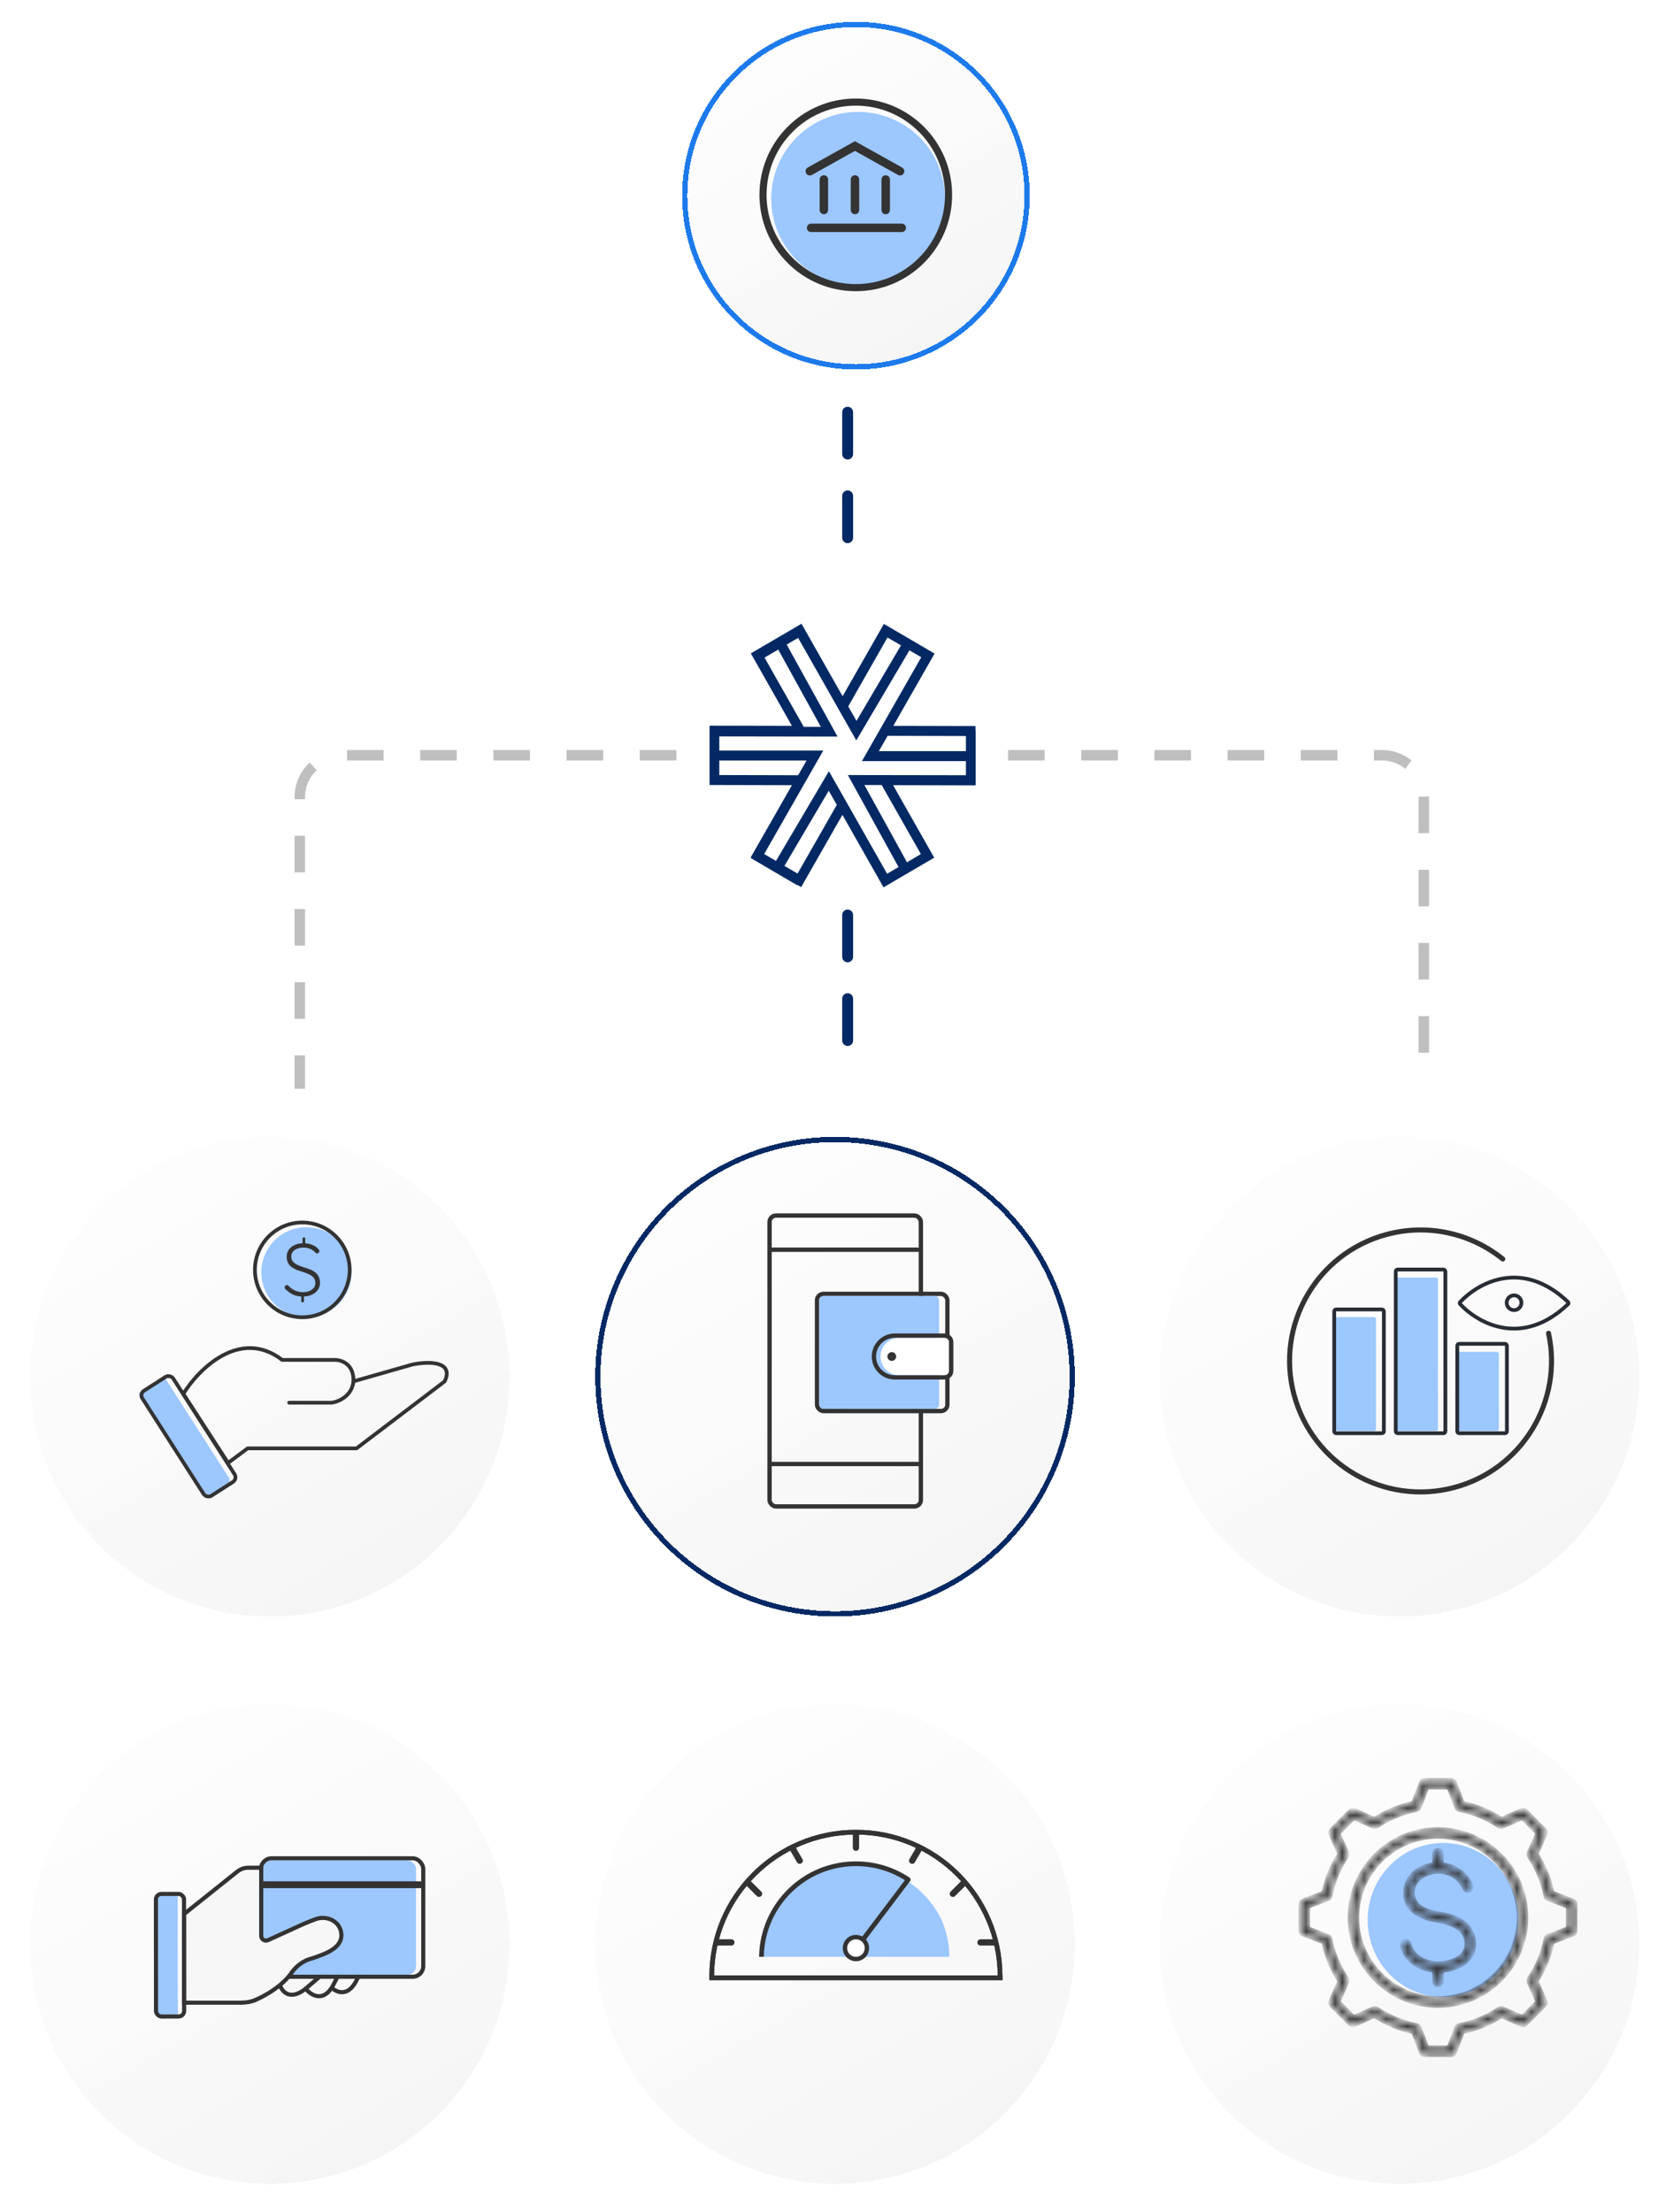<svg width="229" height="304" viewBox="0 0 229 304" fill="none" xmlns="http://www.w3.org/2000/svg">
<path fill-rule="evenodd" clip-rule="evenodd" d="M134.112 99.793L122.787 99.767L128.462 89.829L121.497 85.754L115.821 95.692L110.172 85.728L103.206 89.803L108.856 99.767L97.531 99.741V99.872V107.339V107.891L108.856 107.917L103.18 117.856L103.232 117.882L103.206 117.935L109.578 121.668L109.604 121.615L110.12 121.931L115.795 111.993L121.445 121.957L128.41 117.882L122.761 107.917L134.086 107.944V107.891H134.112V100.424H134.086V99.793H134.112ZM121.987 87.621L123.844 88.698L117.73 99.084L116.595 97.085L121.987 87.621ZM105.089 90.381L106.973 89.277L112.829 99.899H110.481L105.089 90.381ZM98.872 106.524V104.526H110.868L109.707 106.55L98.872 106.524ZM109.63 120.064L107.824 119.013L113.912 108.68L115.022 110.626L109.63 120.064ZM126.579 117.382L124.67 118.513L118.814 107.891H121.187L126.579 117.382ZM132.77 106.55L116.544 106.524L123.509 119.17L121.935 120.09L115.795 109.258L113.938 105.998L106.663 118.329L105.038 117.382L113.164 103.159H98.872V101.213L115.125 101.239L108.134 88.593L109.707 87.673L117.704 101.765L125.005 89.382L126.63 90.329L118.479 104.605H132.77V106.55ZM132.77 103.238H120.8L122.013 101.134L132.77 101.161V103.238Z" fill="#022964"/>
<line x1="116.512" y1="56.656" x2="116.512" y2="79.118" stroke="#022964" stroke-width="1.499" stroke-linecap="round" stroke-dasharray="5.75 5.75"/>
<line x1="116.512" y1="125.759" x2="116.512" y2="148.221" stroke="#022964" stroke-width="1.499" stroke-linecap="round" stroke-dasharray="5.75 5.75"/>
<g filter="url(#filter0_d_34_452)">
<circle cx="117.652" cy="26.89" r="23.89" fill="url(#paint0_linear_34_452)" shape-rendering="crispEdges"/>
<circle cx="117.652" cy="26.89" r="23.53" stroke="#1D7AEB" stroke-width="0.719" shape-rendering="crispEdges"/>
</g>
<path d="M129.893 27.321C129.893 33.915 124.547 39.261 117.953 39.261C111.359 39.261 106.013 33.915 106.013 27.321C106.013 20.727 111.359 15.381 117.953 15.381C124.547 15.381 129.893 20.727 129.893 27.321Z" fill="#9CC7FF"/>
<path fill-rule="evenodd" clip-rule="evenodd" d="M117.516 19.406L124.004 23.027C124.285 23.184 124.385 23.539 124.228 23.82C124.072 24.101 123.717 24.201 123.436 24.045L117.516 20.74L111.597 24.045C111.316 24.201 110.961 24.101 110.804 23.82C110.647 23.539 110.748 23.184 111.029 23.027L117.516 19.406Z" fill="#333333"/>
<path fill-rule="evenodd" clip-rule="evenodd" d="M113.247 24.089C113.568 24.089 113.829 24.35 113.829 24.671L113.829 28.862C113.829 29.184 113.568 29.444 113.247 29.444C112.925 29.444 112.664 29.184 112.664 28.862L112.664 24.671C112.664 24.35 112.925 24.089 113.247 24.089Z" fill="#333333"/>
<path fill-rule="evenodd" clip-rule="evenodd" d="M117.521 24.089C117.842 24.089 118.103 24.35 118.103 24.671L118.103 28.862C118.103 29.184 117.842 29.444 117.521 29.444C117.199 29.444 116.938 29.184 116.938 28.862L116.938 24.671C116.938 24.35 117.199 24.089 117.521 24.089Z" fill="#333333"/>
<path fill-rule="evenodd" clip-rule="evenodd" d="M111.491 30.733L123.948 30.733C124.269 30.733 124.53 30.994 124.53 31.316C124.53 31.637 124.269 31.898 123.948 31.898L111.491 31.898C111.169 31.898 110.908 31.637 110.908 31.316C110.908 30.994 111.169 30.733 111.491 30.733Z" fill="#333333"/>
<path fill-rule="evenodd" clip-rule="evenodd" d="M121.744 24.089C122.066 24.089 122.327 24.35 122.327 24.671L122.327 28.862C122.327 29.184 122.066 29.444 121.744 29.444C121.422 29.444 121.162 29.184 121.162 28.862L121.162 24.671C121.162 24.35 121.422 24.089 121.744 24.089Z" fill="#333333"/>
<circle cx="117.631" cy="26.784" r="12.752" stroke="#333333" stroke-width="0.977"/>
<g filter="url(#filter1_d_34_452)">
<circle cx="195.249" cy="187.055" r="32.959" fill="url(#paint1_linear_34_452)" shape-rendering="crispEdges"/>
</g>
<path fill-rule="evenodd" clip-rule="evenodd" d="M206.621 173.155C206.575 173.178 206.52 173.172 206.48 173.14C202.189 169.685 196.365 168.254 190.636 169.789C181.103 172.344 175.446 182.142 178 191.675C180.555 201.208 190.353 206.866 199.886 204.311C209.137 201.833 214.738 192.532 212.727 183.272C212.715 183.214 212.743 183.153 212.796 183.127V183.127C212.872 183.089 212.963 183.132 212.981 183.215C215.023 192.61 209.34 202.047 199.954 204.563C190.282 207.154 180.341 201.414 177.749 191.743C175.158 182.071 180.897 172.13 190.569 169.538C196.381 167.981 202.291 169.432 206.645 172.938C206.718 172.997 206.705 173.112 206.621 173.155V173.155Z" fill="#282D35"/>
<path d="M206.645 172.938L206.51 173.106L206.645 172.938ZM212.727 183.272L212.517 183.318L212.727 183.272ZM212.981 183.215L213.192 183.169L212.981 183.215ZM206.48 173.14L206.345 173.307L206.48 173.14ZM206.615 172.972C202.273 169.476 196.378 168.028 190.58 169.581L190.692 169.998C196.351 168.481 202.105 169.894 206.345 173.307L206.615 172.972ZM190.58 169.581C180.932 172.166 175.207 182.083 177.792 191.731L178.208 191.62C175.685 182.202 181.274 172.521 190.692 169.998L190.58 169.581ZM177.792 191.731C180.377 201.379 190.294 207.105 199.942 204.52L199.83 204.103C190.413 206.627 180.732 201.038 178.208 191.62L177.792 191.731ZM199.942 204.52C209.305 202.011 214.973 192.598 212.938 183.226L212.517 183.318C214.503 192.466 208.97 201.654 199.83 204.103L199.942 204.52ZM200.009 204.771C209.507 202.226 215.258 192.676 213.192 183.169L212.771 183.261C214.788 192.544 209.172 201.869 199.898 204.354L200.009 204.771ZM177.541 191.799C180.163 201.585 190.223 207.393 200.009 204.771L199.898 204.354C190.341 206.915 180.518 201.244 177.957 191.687L177.541 191.799ZM190.513 169.33C180.726 171.952 174.918 182.012 177.541 191.799L177.957 191.687C175.397 182.13 181.068 172.307 190.625 169.746L190.513 169.33ZM206.78 172.77C202.375 169.223 196.395 167.754 190.513 169.33L190.625 169.746C196.368 168.208 202.207 169.642 206.51 173.106L206.78 172.77ZM206.51 173.106C206.46 173.066 206.47 172.989 206.524 172.962L206.718 173.347C206.941 173.235 206.977 172.929 206.78 172.77L206.51 173.106ZM212.938 183.226C212.946 183.262 212.929 183.301 212.893 183.319L212.699 182.934C212.557 183.006 212.484 183.165 212.517 183.318L212.938 183.226ZM212.893 183.319C212.843 183.345 212.782 183.315 212.771 183.261L213.192 183.169C213.144 182.949 212.901 182.832 212.699 182.934L212.893 183.319ZM206.345 173.307C206.45 173.392 206.596 173.409 206.718 173.347L206.524 172.962C206.554 172.947 206.59 172.951 206.615 172.972L206.345 173.307Z" fill="#333333"/>
<rect x="183.612" y="181.024" width="5.527" height="15.643" rx="0.259" fill="#9CC7FF"/>
<rect x="200.049" y="185.801" width="5.98" height="10.866" rx="0.259" fill="#9CC7FF"/>
<rect x="191.831" y="175.591" width="5.824" height="21.076" rx="0.259" fill="#9CC7FF"/>
<rect x="183.395" y="179.973" width="6.823" height="17.013" rx="0.259" stroke="#282D35" stroke-width="0.518"/>
<rect x="200.308" y="184.697" width="6.823" height="12.288" rx="0.259" stroke="#282D35" stroke-width="0.518"/>
<rect x="191.851" y="174.491" width="6.823" height="22.494" rx="0.259" stroke="#282D35" stroke-width="0.518"/>
<path d="M215.536 178.951L215.357 179.138L215.357 179.138L215.536 178.951ZM200.695 178.967L200.885 179.144L200.885 179.144L200.695 178.967ZM215.59 179.098L215.333 179.069L215.329 179.098L215.333 179.127L215.59 179.098ZM215.536 179.245L215.357 179.058L215.357 179.058L215.536 179.245ZM200.695 179.229L200.885 179.052L200.885 179.052L200.695 179.229ZM200.65 179.098L200.908 179.124L200.91 179.098L200.908 179.072L200.65 179.098ZM215.715 178.763C212.511 175.712 209.349 175.014 206.654 175.446C203.974 175.875 201.789 177.416 200.506 178.79L200.885 179.144C202.111 177.831 204.197 176.364 206.736 175.958C209.259 175.554 212.262 176.191 215.357 179.138L215.715 178.763ZM215.848 179.127C215.862 179.001 215.821 178.864 215.715 178.763L215.357 179.138C215.349 179.131 215.342 179.12 215.337 179.106C215.332 179.093 215.331 179.08 215.333 179.069L215.848 179.127ZM215.333 179.127C215.331 179.116 215.332 179.103 215.337 179.09C215.342 179.076 215.349 179.065 215.357 179.058L215.715 179.433C215.821 179.332 215.862 179.196 215.848 179.069L215.333 179.127ZM215.357 179.058C212.262 182.005 209.259 182.643 206.736 182.238C204.197 181.832 202.111 180.365 200.885 179.052L200.506 179.406C201.789 180.78 203.974 182.321 206.654 182.75C209.349 183.182 212.511 182.484 215.715 179.433L215.357 179.058ZM200.885 179.052C200.892 179.06 200.899 179.07 200.903 179.084C200.908 179.098 200.909 179.111 200.908 179.124L200.392 179.072C200.38 179.189 200.417 179.311 200.506 179.406L200.885 179.052ZM200.506 178.79C200.417 178.885 200.38 179.007 200.392 179.124L200.908 179.072C200.909 179.085 200.908 179.098 200.903 179.112C200.899 179.126 200.892 179.137 200.885 179.144L200.506 178.79Z" fill="#282D35"/>
<circle cx="208.114" cy="179.05" r="1.013" stroke="#282D35" stroke-width="0.518"/>
<g filter="url(#filter2_d_34_452)">
<circle cx="39.959" cy="187.055" r="32.959" fill="url(#paint2_linear_34_452)" shape-rendering="crispEdges"/>
</g>
<path d="M38.781 186.907C32.963 182.438 27.236 188.24 25.199 191.577L31.35 201.062L34.038 199.066H49.004L61.124 189.858C62.473 186.991 58.735 187.118 56.697 187.539L48.582 189.858C48.667 187.413 46.853 186.872 45.936 186.907H38.781Z" stroke="#333333" stroke-width="0.512" stroke-linejoin="round"/>
<path d="M39.744 192.786H45.622C46.541 192.657 48.423 191.871 48.595 189.764" stroke="#333333" stroke-width="0.512" stroke-linecap="round" stroke-linejoin="round"/>
<rect x="18.927" y="191.498" width="4.293" height="17.104" rx="0.512" transform="rotate(-32.649 18.927 191.498)" fill="#9CC7FF"/>
<rect x="19.154" y="191.551" width="5.048" height="17.153" rx="0.767" transform="rotate(-32.649 19.154 191.551)" stroke="#333333" stroke-width="0.512"/>
<circle cx="42.126" cy="174.864" r="6.197" fill="#9CC7FF"/>
<path d="M41.676 178.198C41.16 178.205 40.713 178.124 40.333 177.954C39.953 177.785 39.59 177.53 39.244 177.191C39.21 177.164 39.179 177.13 39.152 177.089C39.132 177.048 39.122 177.001 39.122 176.947C39.122 176.865 39.152 176.791 39.213 176.723C39.281 176.655 39.356 176.621 39.437 176.621C39.519 176.621 39.593 176.655 39.661 176.723C39.926 177.008 40.224 177.225 40.557 177.374C40.896 177.523 41.259 177.598 41.646 177.598C41.971 177.598 42.26 177.547 42.511 177.445C42.769 177.344 42.972 177.198 43.121 177.008C43.271 176.818 43.345 176.597 43.345 176.346C43.345 176.034 43.26 175.783 43.091 175.593C42.921 175.396 42.697 175.237 42.419 175.115C42.141 174.986 41.832 174.87 41.493 174.769C41.215 174.687 40.95 174.596 40.699 174.494C40.448 174.385 40.224 174.256 40.027 174.107C39.831 173.951 39.678 173.761 39.569 173.537C39.461 173.313 39.407 173.042 39.407 172.723C39.407 172.363 39.502 172.044 39.691 171.766C39.882 171.488 40.15 171.271 40.495 171.115C40.848 170.952 41.255 170.871 41.717 170.871C42.117 170.871 42.501 170.938 42.867 171.074C43.24 171.21 43.535 171.41 43.752 171.675C43.854 171.783 43.905 171.882 43.905 171.97C43.905 172.038 43.871 172.105 43.803 172.173C43.735 172.241 43.661 172.275 43.579 172.275C43.511 172.275 43.454 172.251 43.406 172.204C43.291 172.061 43.145 171.936 42.969 171.827C42.792 171.712 42.596 171.624 42.378 171.563C42.168 171.502 41.947 171.471 41.717 171.471C41.398 171.471 41.11 171.522 40.852 171.624C40.601 171.719 40.401 171.858 40.251 172.041C40.109 172.224 40.038 172.445 40.038 172.703C40.038 172.988 40.119 173.222 40.282 173.405C40.445 173.588 40.658 173.741 40.923 173.863C41.188 173.978 41.469 174.087 41.768 174.188C42.059 174.27 42.338 174.365 42.602 174.473C42.874 174.575 43.111 174.704 43.315 174.86C43.525 175.016 43.688 175.213 43.803 175.45C43.925 175.688 43.986 175.986 43.986 176.346C43.986 176.692 43.888 177.004 43.691 177.282C43.495 177.561 43.223 177.781 42.877 177.944C42.538 178.107 42.138 178.192 41.676 178.198Z" fill="#333333"/>
<line x1="41.775" y1="171.135" x2="41.775" y2="170.242" stroke="#333333" stroke-width="0.366" stroke-linecap="round"/>
<line x1="41.597" y1="178.825" x2="41.597" y2="178.138" stroke="#333333" stroke-width="0.366" stroke-linecap="round"/>
<circle cx="41.553" cy="174.533" r="6.512" stroke="#333333" stroke-width="0.512"/>
<g filter="url(#filter3_d_34_452)">
<circle cx="117.654" cy="187.055" r="32.959" fill="url(#paint3_linear_34_452)" shape-rendering="crispEdges"/>
<circle cx="117.654" cy="187.055" r="32.6" stroke="#022964" stroke-width="0.719" shape-rendering="crispEdges"/>
</g>
<rect x="105.779" y="167.068" width="20.798" height="39.977" rx="0.885" stroke="#333333" stroke-width="0.599"/>
<path d="M106.1 171.761L126.126 171.761" stroke="#333333" stroke-width="0.599" stroke-linecap="round"/>
<path d="M106.127 201.214H126.166" stroke="#333333" stroke-width="0.599" stroke-linecap="round"/>
<rect x="112.301" y="177.83" width="17.922" height="16.111" rx="0.889" stroke="#333333" stroke-width="0.593"/>
<rect x="112.598" y="178.126" width="16.488" height="15.519" rx="0.593" fill="#9CC7FF"/>
<path d="M121.033 186.441C121.033 185.02 122.185 183.868 123.607 183.868H129.862C130.189 183.868 130.455 184.133 130.455 184.46V188.423C130.455 188.75 130.189 189.015 129.862 189.015H123.607C122.185 189.015 121.033 187.863 121.033 186.441V186.441Z" fill="white"/>
<path d="M129.861 183.571H122.996C121.411 183.571 120.126 184.856 120.126 186.441C120.126 188.027 121.411 189.312 122.996 189.312H129.861C130.351 189.312 130.749 188.914 130.749 188.423V184.46C130.749 183.969 130.351 183.571 129.861 183.571Z" stroke="#333333" stroke-width="0.593"/>
<circle cx="122.581" cy="186.441" r="0.604" fill="#333333"/>
<g filter="url(#filter4_d_34_452)">
<circle cx="195.25" cy="265.026" r="32.959" fill="url(#paint4_linear_34_452)" shape-rendering="crispEdges"/>
</g>
<ellipse cx="198.37" cy="263.889" rx="10.373" ry="10.589" fill="#9CC7FF"/>
<mask id="path-46-inside-1_34_452" fill="white">
<path fill-rule="evenodd" clip-rule="evenodd" d="M202.583 266.729C202.699 267.688 202.444 268.56 201.845 269.253C201.06 270.16 199.7 270.739 198.166 270.844V272.314C198.166 272.596 197.938 272.825 197.655 272.825C197.374 272.825 197.144 272.597 197.144 272.314V270.838C195.229 270.664 193.263 269.593 192.715 267.397C192.647 267.123 192.813 266.847 193.088 266.778C193.362 266.71 193.638 266.876 193.707 267.15C194.184 269.068 196.106 269.889 197.825 269.844C198.89 269.818 200.303 269.475 201.072 268.586C201.484 268.11 201.65 267.527 201.569 266.851C201.381 265.301 200.152 264.422 197.586 264.001C194.749 263.535 193.26 262.293 193.164 260.313C193.071 258.422 194.409 256.834 196.492 256.362C196.703 256.314 196.922 256.282 197.146 256.26V254.78C197.146 254.498 197.374 254.269 197.657 254.269C197.939 254.269 198.168 254.498 198.168 254.78V256.255C199.776 256.398 201.415 257.258 202.206 259.14C202.316 259.401 202.193 259.7 201.934 259.809C201.672 259.918 201.374 259.796 201.265 259.536C200.419 257.523 198.316 256.996 196.719 257.357C195.498 257.634 194.101 258.562 194.184 260.263C194.255 261.718 195.423 262.611 197.752 262.994C198.857 263.174 202.218 263.727 202.583 266.729ZM197.656 274.657C203.783 274.657 208.766 269.673 208.766 263.547C208.766 257.42 203.783 252.437 197.656 252.437C191.53 252.437 186.546 257.42 186.546 263.547C186.546 269.673 191.53 274.657 197.656 274.657ZM197.656 251.415C190.967 251.415 185.525 256.857 185.525 263.547C185.525 270.236 190.967 275.678 197.656 275.678C204.346 275.678 209.788 270.236 209.788 263.547C209.788 256.857 204.345 251.415 197.656 251.415ZM215.525 265.033V262.061L212.775 261.001C212.611 260.938 212.491 260.795 212.457 260.623C212.071 258.659 211.308 256.817 210.188 255.15C210.09 255.004 210.074 254.818 210.146 254.658L211.343 251.961L209.242 249.859L206.543 251.057C206.383 251.128 206.198 251.113 206.052 251.015C204.384 249.895 202.543 249.132 200.579 248.746C200.408 248.711 200.264 248.592 200.201 248.428L199.142 245.677H196.17L195.11 248.43C195.048 248.593 194.905 248.713 194.732 248.747C192.769 249.132 190.927 249.896 189.26 251.016C189.115 251.114 188.928 251.13 188.768 251.059L186.07 249.861L183.968 251.963L185.167 254.66C185.238 254.82 185.221 255.006 185.124 255.152C184.004 256.819 183.241 258.66 182.855 260.624C182.821 260.796 182.702 260.94 182.538 261.002L179.786 262.061V265.033L182.538 266.093C182.701 266.155 182.821 266.298 182.855 266.47C183.241 268.435 184.004 270.276 185.124 271.944C185.222 272.089 185.239 272.275 185.167 272.435L183.97 275.132L186.071 277.234L188.769 276.035C188.93 275.964 189.115 275.981 189.261 276.078C190.929 277.198 192.77 277.961 194.734 278.346C194.905 278.381 195.049 278.5 195.112 278.664L196.171 281.416H199.144L200.203 278.666C200.266 278.502 200.408 278.383 200.581 278.348C202.546 277.963 204.387 277.199 206.054 276.08C206.199 275.981 206.385 275.966 206.546 276.037L209.243 277.235L211.345 275.133L210.146 272.435C210.075 272.275 210.091 272.089 210.189 271.943C211.309 270.275 212.072 268.434 212.457 266.47C212.491 266.299 212.611 266.155 212.775 266.093L215.525 265.033ZM216.219 261.233L213.402 260.148C212.994 258.246 212.252 256.455 211.192 254.817L212.418 252.055C212.504 251.862 212.461 251.636 212.313 251.487L209.716 248.889C209.565 248.741 209.34 248.698 209.148 248.783L206.385 250.01C204.746 248.951 202.956 248.208 201.055 247.8L199.97 244.982C199.894 244.786 199.704 244.655 199.493 244.655H195.82C195.608 244.655 195.419 244.785 195.343 244.983L194.258 247.801C192.357 248.209 190.567 248.951 188.928 250.011L186.165 248.784C185.972 248.698 185.746 248.741 185.597 248.89L182.999 251.488C182.851 251.637 182.807 251.863 182.894 252.056L184.121 254.818C183.061 256.456 182.318 258.246 181.911 260.148L179.093 261.233C178.896 261.309 178.766 261.498 178.766 261.71V265.383C178.766 265.594 178.896 265.784 179.093 265.859L181.911 266.944C182.318 268.845 183.061 270.636 184.12 272.274L182.893 275.037C182.807 275.23 182.85 275.456 182.999 275.605L185.597 278.203C185.745 278.351 185.972 278.393 186.165 278.308L188.927 277.081C190.566 278.141 192.356 278.883 194.258 279.291L195.342 282.109C195.418 282.306 195.608 282.436 195.819 282.436H199.492C199.704 282.436 199.893 282.306 199.969 282.109L201.054 279.292C202.955 278.884 204.746 278.141 206.384 277.082L209.146 278.308C209.339 278.393 209.565 278.351 209.714 278.203L212.311 275.605C212.46 275.456 212.503 275.229 212.417 275.037L211.19 272.275C212.25 270.636 212.992 268.846 213.4 266.944L216.219 265.86C216.416 265.784 216.545 265.594 216.545 265.384V261.71C216.547 261.498 216.417 261.309 216.219 261.233Z"/>
</mask>
<path fill-rule="evenodd" clip-rule="evenodd" d="M202.583 266.729C202.699 267.688 202.444 268.56 201.845 269.253C201.06 270.16 199.7 270.739 198.166 270.844V272.314C198.166 272.596 197.938 272.825 197.655 272.825C197.374 272.825 197.144 272.597 197.144 272.314V270.838C195.229 270.664 193.263 269.593 192.715 267.397C192.647 267.123 192.813 266.847 193.088 266.778C193.362 266.71 193.638 266.876 193.707 267.15C194.184 269.068 196.106 269.889 197.825 269.844C198.89 269.818 200.303 269.475 201.072 268.586C201.484 268.11 201.65 267.527 201.569 266.851C201.381 265.301 200.152 264.422 197.586 264.001C194.749 263.535 193.26 262.293 193.164 260.313C193.071 258.422 194.409 256.834 196.492 256.362C196.703 256.314 196.922 256.282 197.146 256.26V254.78C197.146 254.498 197.374 254.269 197.657 254.269C197.939 254.269 198.168 254.498 198.168 254.78V256.255C199.776 256.398 201.415 257.258 202.206 259.14C202.316 259.401 202.193 259.7 201.934 259.809C201.672 259.918 201.374 259.796 201.265 259.536C200.419 257.523 198.316 256.996 196.719 257.357C195.498 257.634 194.101 258.562 194.184 260.263C194.255 261.718 195.423 262.611 197.752 262.994C198.857 263.174 202.218 263.727 202.583 266.729ZM197.656 274.657C203.783 274.657 208.766 269.673 208.766 263.547C208.766 257.42 203.783 252.437 197.656 252.437C191.53 252.437 186.546 257.42 186.546 263.547C186.546 269.673 191.53 274.657 197.656 274.657ZM197.656 251.415C190.967 251.415 185.525 256.857 185.525 263.547C185.525 270.236 190.967 275.678 197.656 275.678C204.346 275.678 209.788 270.236 209.788 263.547C209.788 256.857 204.345 251.415 197.656 251.415ZM215.525 265.033V262.061L212.775 261.001C212.611 260.938 212.491 260.795 212.457 260.623C212.071 258.659 211.308 256.817 210.188 255.15C210.09 255.004 210.074 254.818 210.146 254.658L211.343 251.961L209.242 249.859L206.543 251.057C206.383 251.128 206.198 251.113 206.052 251.015C204.384 249.895 202.543 249.132 200.579 248.746C200.408 248.711 200.264 248.592 200.201 248.428L199.142 245.677H196.17L195.11 248.43C195.048 248.593 194.905 248.713 194.732 248.747C192.769 249.132 190.927 249.896 189.26 251.016C189.115 251.114 188.928 251.13 188.768 251.059L186.07 249.861L183.968 251.963L185.167 254.66C185.238 254.82 185.221 255.006 185.124 255.152C184.004 256.819 183.241 258.66 182.855 260.624C182.821 260.796 182.702 260.94 182.538 261.002L179.786 262.061V265.033L182.538 266.093C182.701 266.155 182.821 266.298 182.855 266.47C183.241 268.435 184.004 270.276 185.124 271.944C185.222 272.089 185.239 272.275 185.167 272.435L183.97 275.132L186.071 277.234L188.769 276.035C188.93 275.964 189.115 275.981 189.261 276.078C190.929 277.198 192.77 277.961 194.734 278.346C194.905 278.381 195.049 278.5 195.112 278.664L196.171 281.416H199.144L200.203 278.666C200.266 278.502 200.408 278.383 200.581 278.348C202.546 277.963 204.387 277.199 206.054 276.08C206.199 275.981 206.385 275.966 206.546 276.037L209.243 277.235L211.345 275.133L210.146 272.435C210.075 272.275 210.091 272.089 210.189 271.943C211.309 270.275 212.072 268.434 212.457 266.47C212.491 266.299 212.611 266.155 212.775 266.093L215.525 265.033ZM216.219 261.233L213.402 260.148C212.994 258.246 212.252 256.455 211.192 254.817L212.418 252.055C212.504 251.862 212.461 251.636 212.313 251.487L209.716 248.889C209.565 248.741 209.34 248.698 209.148 248.783L206.385 250.01C204.746 248.951 202.956 248.208 201.055 247.8L199.97 244.982C199.894 244.786 199.704 244.655 199.493 244.655H195.82C195.608 244.655 195.419 244.785 195.343 244.983L194.258 247.801C192.357 248.209 190.567 248.951 188.928 250.011L186.165 248.784C185.972 248.698 185.746 248.741 185.597 248.89L182.999 251.488C182.851 251.637 182.807 251.863 182.894 252.056L184.121 254.818C183.061 256.456 182.318 258.246 181.911 260.148L179.093 261.233C178.896 261.309 178.766 261.498 178.766 261.71V265.383C178.766 265.594 178.896 265.784 179.093 265.859L181.911 266.944C182.318 268.845 183.061 270.636 184.12 272.274L182.893 275.037C182.807 275.23 182.85 275.456 182.999 275.605L185.597 278.203C185.745 278.351 185.972 278.393 186.165 278.308L188.927 277.081C190.566 278.141 192.356 278.883 194.258 279.291L195.342 282.109C195.418 282.306 195.608 282.436 195.819 282.436H199.492C199.704 282.436 199.893 282.306 199.969 282.109L201.054 279.292C202.955 278.884 204.746 278.141 206.384 277.082L209.146 278.308C209.339 278.393 209.565 278.351 209.714 278.203L212.311 275.605C212.46 275.456 212.503 275.229 212.417 275.037L211.19 272.275C212.25 270.636 212.992 268.846 213.4 266.944L216.219 265.86C216.416 265.784 216.545 265.594 216.545 265.384V261.71C216.547 261.498 216.417 261.309 216.219 261.233Z" fill="#333333" stroke="#333333" stroke-width="0.567" mask="url(#path-46-inside-1_34_452)"/>
<g filter="url(#filter5_d_34_452)">
<circle cx="39.959" cy="265.026" r="32.959" fill="url(#paint5_linear_34_452)" shape-rendering="crispEdges"/>
</g>
<path d="M48.854 272.473C47.453 274.833 45.728 273.51 45.151 272.761L45.152 270.481L50.753 268.809L48.854 272.473Z" stroke="#333333" stroke-width="0.566"/>
<path d="M45.702 273.026C44.301 275.385 42.576 274.062 41.999 273.313L41.999 271.033L47.6 269.361L45.702 273.026Z" fill="#F7F7F7" stroke="#333333" stroke-width="0.566"/>
<path d="M41.938 273.393C39.752 275.052 38.699 273.646 38.446 272.735L39.256 270.154L45.075 270.711L41.938 273.393Z" fill="#F7F7F7" stroke="#333333" stroke-width="0.566"/>
<rect x="36.157" y="255.688" width="21.028" height="15.718" rx="1.179" fill="#9CC7FF"/>
<rect x="35.874" y="255.405" width="22.306" height="16.284" rx="1.462" stroke="#333333" stroke-width="0.566"/>
<line x1="35.968" y1="259.04" x2="58.091" y2="259.04" stroke="#333333" stroke-width="0.943"/>
<path d="M35.905 256.985V256.702H35.622H34.126C33.581 256.702 33.052 256.887 32.626 257.227L25.404 262.987L25.298 263.072L25.298 263.209L25.297 274.969L25.297 275.252H25.58H33.085C33.766 275.252 34.463 275.157 35.111 274.876C36.541 274.256 38.671 273.038 40.005 271.247L40.014 271.235L40.022 271.222C40.333 270.697 41.358 269.529 42.882 269.168L42.895 269.164L42.908 269.16C42.962 269.142 43.016 269.123 43.071 269.104C43.855 268.835 44.798 268.512 45.545 268.049C46.346 267.552 46.999 266.844 46.919 265.806C46.787 264.093 44.979 263.219 43.439 263.755C42.936 263.93 42.326 264.173 41.585 264.495L41.585 264.495L41.581 264.497L36.839 266.66C36.402 266.859 35.905 266.54 35.905 266.059V256.985Z" fill="#F7F7F7" stroke="#333333" stroke-width="0.566"/>
<path d="M21.395 261.531C21.394 261.01 21.816 260.587 22.337 260.586L24.425 260.583L24.44 277.208L22.588 277.211C21.937 277.212 21.408 276.685 21.408 276.034L21.395 261.531Z" fill="#9CC7FF"/>
<rect x="-0.283" y="-0.282" width="3.865" height="16.845" rx="0.755" transform="matrix(1 -0.002 0.001 1 21.713 260.591)" stroke="#333333" stroke-width="0.566"/>
<g filter="url(#filter6_d_34_452)">
<circle cx="117.654" cy="265.026" r="32.959" fill="url(#paint6_linear_34_452)" shape-rendering="crispEdges"/>
</g>
<path d="M116.391 256.446C107.593 257.581 104.637 265.417 104.607 268.949H130.473C130.545 266.537 129.639 264.22 129.177 263.363C125.636 257.014 119.178 256.106 116.391 256.446Z" fill="#9CC7FF"/>
<path fill-rule="evenodd" clip-rule="evenodd" d="M137.788 271.51C137.721 260.444 128.73 251.494 117.648 251.494C106.524 251.494 97.507 260.512 97.507 271.635V271.636H97.516V272.159H137.801V271.51H137.788ZM137.14 271.51C137.072 260.802 128.371 252.143 117.648 252.143C106.924 252.143 98.223 260.802 98.156 271.51H137.14Z" fill="#333333"/>
<path fill-rule="evenodd" clip-rule="evenodd" d="M137.788 271.51C137.721 260.444 128.73 251.494 117.648 251.494C106.524 251.494 97.507 260.512 97.507 271.635V271.636H97.516V272.159H137.801V271.51H137.788ZM137.14 271.51C137.072 260.802 128.371 252.143 117.648 252.143C106.924 252.143 98.223 260.802 98.156 271.51H137.14Z" fill="#333333"/>
<path d="M98.589 266.967H100.533" stroke="#333333" stroke-width="0.865" stroke-linecap="round"/>
<path d="M117.655 252.01L117.655 253.954" stroke="#333333" stroke-width="0.865" stroke-linecap="round"/>
<path d="M102.955 258.911L104.329 260.286" stroke="#333333" stroke-width="0.865" stroke-linecap="round"/>
<path d="M108.952 254.051L109.924 255.735" stroke="#333333" stroke-width="0.865" stroke-linecap="round"/>
<path d="M136.719 266.969H134.775" stroke="#333333" stroke-width="0.865" stroke-linecap="round"/>
<path d="M132.353 258.913L130.978 260.287" stroke="#333333" stroke-width="0.865" stroke-linecap="round"/>
<path d="M126.355 254.053L125.383 255.736" stroke="#333333" stroke-width="0.865" stroke-linecap="round"/>
<circle cx="117.653" cy="267.744" r="1.507" fill="white" stroke="#333333" stroke-width="0.605"/>
<path fill-rule="evenodd" clip-rule="evenodd" d="M124.822 258.706V258.07H125.039C122.925 256.656 120.384 255.832 117.65 255.832C110.408 255.832 104.517 261.616 104.344 268.816C104.343 268.863 104.352 268.908 104.37 268.949H104.962C104.981 268.908 104.992 268.863 104.993 268.816C105.165 261.974 110.766 256.48 117.65 256.48C120.312 256.48 122.783 257.302 124.822 258.706Z" fill="#333333"/>
<path d="M124.845 258.335L118.707 266.456" stroke="#333333" stroke-width="0.649" stroke-linecap="round"/>
<path d="M92.965 103.804H46.957C43.782 103.804 41.208 106.378 41.208 109.553V149.64" stroke="#BFBFBF" stroke-width="1.437" stroke-linejoin="round" stroke-dasharray="5.03 5.03"/>
<path d="M138.56 103.804H189.961C193.136 103.804 195.71 106.378 195.71 109.553V149.64" stroke="#BFBFBF" stroke-width="1.437" stroke-linejoin="round" stroke-dasharray="5.03 5.03"/>
<defs>
<filter id="filter0_d_34_452" x="91.224" y="0.461" width="52.857" height="52.857" filterUnits="userSpaceOnUse" color-interpolation-filters="sRGB">
<feFlood flood-opacity="0" result="BackgroundImageFix"/>
<feColorMatrix in="SourceAlpha" type="matrix" values="0 0 0 0 0 0 0 0 0 0 0 0 0 0 0 0 0 0 127 0" result="hardAlpha"/>
<feOffset/>
<feGaussianBlur stdDeviation="1.269"/>
<feComposite in2="hardAlpha" operator="out"/>
<feColorMatrix type="matrix" values="0 0 0 0 0 0 0 0 0 0 0 0 0 0 0 0 0 0 0.15 0"/>
<feBlend mode="normal" in2="BackgroundImageFix" result="effect1_dropShadow_34_452"/>
<feBlend mode="normal" in="SourceGraphic" in2="effect1_dropShadow_34_452" result="shape"/>
</filter>
<filter id="filter1_d_34_452" x="155.913" y="152.75" width="72.922" height="72.922" filterUnits="userSpaceOnUse" color-interpolation-filters="sRGB">
<feFlood flood-opacity="0" result="BackgroundImageFix"/>
<feColorMatrix in="SourceAlpha" type="matrix" values="0 0 0 0 0 0 0 0 0 0 0 0 0 0 0 0 0 0 127 0" result="hardAlpha"/>
<feOffset dx="-2.875" dy="2.156"/>
<feGaussianBlur stdDeviation="1.751"/>
<feComposite in2="hardAlpha" operator="out"/>
<feColorMatrix type="matrix" values="0 0 0 0 0 0 0 0 0 0 0 0 0 0 0 0 0 0 0.05 0"/>
<feBlend mode="normal" in2="BackgroundImageFix" result="effect1_dropShadow_34_452"/>
<feBlend mode="normal" in="SourceGraphic" in2="effect1_dropShadow_34_452" result="shape"/>
</filter>
<filter id="filter2_d_34_452" x="0.623" y="152.75" width="72.922" height="72.922" filterUnits="userSpaceOnUse" color-interpolation-filters="sRGB">
<feFlood flood-opacity="0" result="BackgroundImageFix"/>
<feColorMatrix in="SourceAlpha" type="matrix" values="0 0 0 0 0 0 0 0 0 0 0 0 0 0 0 0 0 0 127 0" result="hardAlpha"/>
<feOffset dx="-2.875" dy="2.156"/>
<feGaussianBlur stdDeviation="1.751"/>
<feComposite in2="hardAlpha" operator="out"/>
<feColorMatrix type="matrix" values="0 0 0 0 0 0 0 0 0 0 0 0 0 0 0 0 0 0 0.05 0"/>
<feBlend mode="normal" in2="BackgroundImageFix" result="effect1_dropShadow_34_452"/>
<feBlend mode="normal" in="SourceGraphic" in2="effect1_dropShadow_34_452" result="shape"/>
</filter>
<filter id="filter3_d_34_452" x="78.318" y="152.75" width="72.922" height="72.922" filterUnits="userSpaceOnUse" color-interpolation-filters="sRGB">
<feFlood flood-opacity="0" result="BackgroundImageFix"/>
<feColorMatrix in="SourceAlpha" type="matrix" values="0 0 0 0 0 0 0 0 0 0 0 0 0 0 0 0 0 0 127 0" result="hardAlpha"/>
<feOffset dx="-2.875" dy="2.156"/>
<feGaussianBlur stdDeviation="1.751"/>
<feComposite in2="hardAlpha" operator="out"/>
<feColorMatrix type="matrix" values="0 0 0 0 0 0 0 0 0 0 0 0 0 0 0 0 0 0 0.05 0"/>
<feBlend mode="normal" in2="BackgroundImageFix" result="effect1_dropShadow_34_452"/>
<feBlend mode="normal" in="SourceGraphic" in2="effect1_dropShadow_34_452" result="shape"/>
</filter>
<filter id="filter4_d_34_452" x="155.915" y="230.721" width="72.922" height="72.922" filterUnits="userSpaceOnUse" color-interpolation-filters="sRGB">
<feFlood flood-opacity="0" result="BackgroundImageFix"/>
<feColorMatrix in="SourceAlpha" type="matrix" values="0 0 0 0 0 0 0 0 0 0 0 0 0 0 0 0 0 0 127 0" result="hardAlpha"/>
<feOffset dx="-2.875" dy="2.156"/>
<feGaussianBlur stdDeviation="1.751"/>
<feComposite in2="hardAlpha" operator="out"/>
<feColorMatrix type="matrix" values="0 0 0 0 0 0 0 0 0 0 0 0 0 0 0 0 0 0 0.05 0"/>
<feBlend mode="normal" in2="BackgroundImageFix" result="effect1_dropShadow_34_452"/>
<feBlend mode="normal" in="SourceGraphic" in2="effect1_dropShadow_34_452" result="shape"/>
</filter>
<filter id="filter5_d_34_452" x="0.623" y="230.721" width="72.922" height="72.922" filterUnits="userSpaceOnUse" color-interpolation-filters="sRGB">
<feFlood flood-opacity="0" result="BackgroundImageFix"/>
<feColorMatrix in="SourceAlpha" type="matrix" values="0 0 0 0 0 0 0 0 0 0 0 0 0 0 0 0 0 0 127 0" result="hardAlpha"/>
<feOffset dx="-2.875" dy="2.156"/>
<feGaussianBlur stdDeviation="1.751"/>
<feComposite in2="hardAlpha" operator="out"/>
<feColorMatrix type="matrix" values="0 0 0 0 0 0 0 0 0 0 0 0 0 0 0 0 0 0 0.05 0"/>
<feBlend mode="normal" in2="BackgroundImageFix" result="effect1_dropShadow_34_452"/>
<feBlend mode="normal" in="SourceGraphic" in2="effect1_dropShadow_34_452" result="shape"/>
</filter>
<filter id="filter6_d_34_452" x="78.318" y="230.721" width="72.922" height="72.922" filterUnits="userSpaceOnUse" color-interpolation-filters="sRGB">
<feFlood flood-opacity="0" result="BackgroundImageFix"/>
<feColorMatrix in="SourceAlpha" type="matrix" values="0 0 0 0 0 0 0 0 0 0 0 0 0 0 0 0 0 0 127 0" result="hardAlpha"/>
<feOffset dx="-2.875" dy="2.156"/>
<feGaussianBlur stdDeviation="1.751"/>
<feComposite in2="hardAlpha" operator="out"/>
<feColorMatrix type="matrix" values="0 0 0 0 0 0 0 0 0 0 0 0 0 0 0 0 0 0 0.05 0"/>
<feBlend mode="normal" in2="BackgroundImageFix" result="effect1_dropShadow_34_452"/>
<feBlend mode="normal" in="SourceGraphic" in2="effect1_dropShadow_34_452" result="shape"/>
</filter>
<linearGradient id="paint0_linear_34_452" x1="114.647" y1="7.287" x2="138.771" y2="49.218" gradientUnits="userSpaceOnUse">
<stop stop-color="#FDFDFE" stop-opacity="0.99"/>
<stop offset="1" stop-color="#F4F4F4"/>
</linearGradient>
<linearGradient id="paint1_linear_34_452" x1="191.103" y1="160.011" x2="224.385" y2="217.859" gradientUnits="userSpaceOnUse">
<stop stop-color="#FDFDFE" stop-opacity="0.99"/>
<stop offset="1" stop-color="#F4F4F4"/>
</linearGradient>
<linearGradient id="paint2_linear_34_452" x1="35.813" y1="160.011" x2="69.095" y2="217.859" gradientUnits="userSpaceOnUse">
<stop stop-color="#FDFDFE" stop-opacity="0.99"/>
<stop offset="1" stop-color="#F4F4F4"/>
</linearGradient>
<linearGradient id="paint3_linear_34_452" x1="113.507" y1="160.011" x2="146.79" y2="217.859" gradientUnits="userSpaceOnUse">
<stop stop-color="#FDFDFE" stop-opacity="0.99"/>
<stop offset="1" stop-color="#F4F4F4"/>
</linearGradient>
<linearGradient id="paint4_linear_34_452" x1="191.104" y1="237.982" x2="224.387" y2="295.83" gradientUnits="userSpaceOnUse">
<stop stop-color="#FDFDFE" stop-opacity="0.99"/>
<stop offset="1" stop-color="#F4F4F4"/>
</linearGradient>
<linearGradient id="paint5_linear_34_452" x1="35.813" y1="237.982" x2="69.095" y2="295.83" gradientUnits="userSpaceOnUse">
<stop stop-color="#FDFDFE" stop-opacity="0.99"/>
<stop offset="1" stop-color="#F4F4F4"/>
</linearGradient>
<linearGradient id="paint6_linear_34_452" x1="113.507" y1="237.982" x2="146.79" y2="295.83" gradientUnits="userSpaceOnUse">
<stop stop-color="#FDFDFE" stop-opacity="0.99"/>
<stop offset="1" stop-color="#F4F4F4"/>
</linearGradient>
</defs>
</svg>
